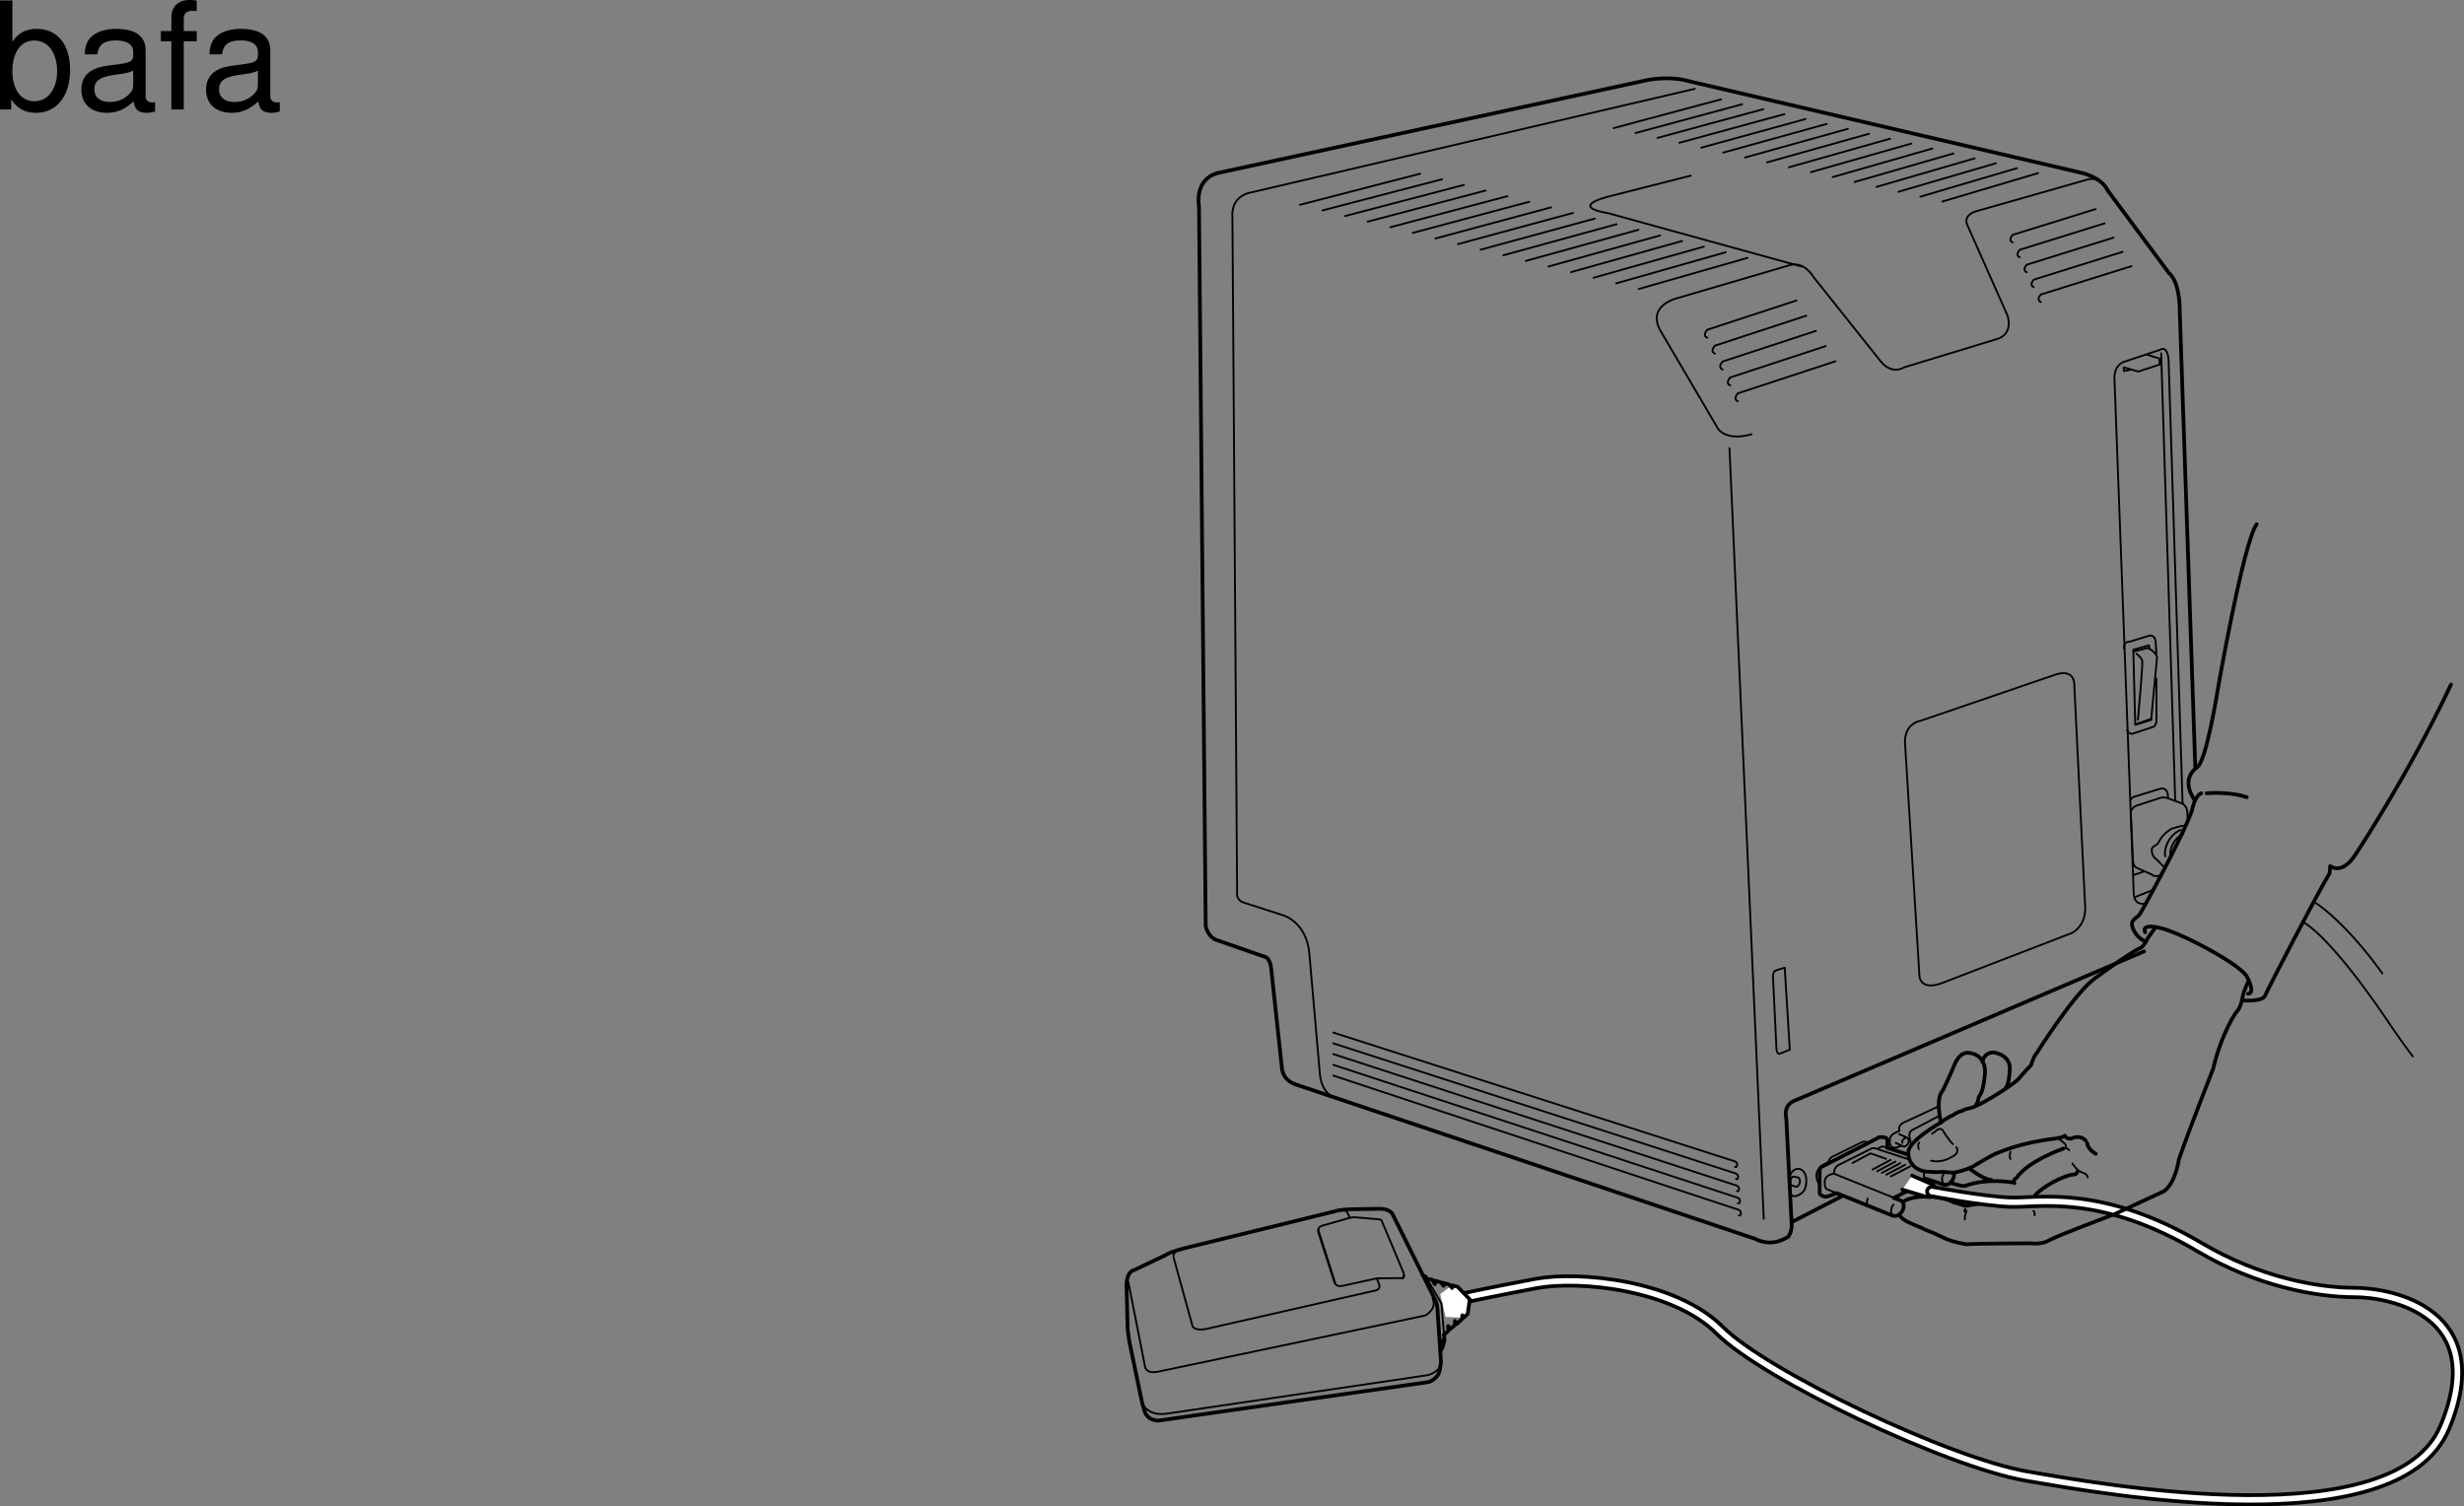 <svg xmlns="http://www.w3.org/2000/svg" xmlns:xlink="http://www.w3.org/1999/xlink" width="329.623" height="201.516"><rect width="100%" height="100%" fill="#808080" stroke="none"/><defs><path id="a" d="M1.078-14.578V0h1.5v-1.344C3.375-.125 4.438.453 5.906.453c2.75 0 4.547-2.25 4.547-5.734 0-3.407-1.687-5.5-4.469-5.5-1.437 0-2.468.547-3.25 1.719v-5.516zm4.578 5.36c1.86 0 3.063 1.624 3.063 4.124 0 2.375-1.235 4-3.063 4-1.781 0-2.922-1.61-2.922-4.062 0-2.469 1.141-4.063 2.922-4.063zm0 0"/><path id="b" d="M10.703-.984c-.187.046-.265.046-.36.046-.577 0-.905-.296-.905-.828v-6.156c0-1.86-1.36-2.86-3.938-2.86-1.547 0-2.766.438-3.484 1.22-.47.546-.672 1.14-.72 2.187h1.688c.141-1.281.891-1.86 2.454-1.86 1.515 0 2.343.547 2.343 1.547v.454c-.015.718-.375.968-1.734 1.156-2.36.297-2.734.375-3.36.64C1.454-4.921.845-4 .845-2.64.844-.734 2.156.453 4.28.453 5.594.453 6.656 0 7.844-1.078 7.954 0 8.484.453 9.562.453c.36 0 .579-.031 1.141-.172zM7.781-3.297c0 .563-.156.89-.656 1.36-.688.625-1.5.937-2.484.937-1.297 0-2.063-.625-2.063-1.688 0-1.093.719-1.656 2.516-1.906 1.781-.25 2.125-.328 2.687-.593zm0 0"/><path id="c" d="M5.156-10.484H3.422v-1.641c0-.688.375-1.063 1.156-1.063.14 0 .203 0 .578.032v-1.39a3.975 3.975 0 0 0-.937-.095c-1.532 0-2.453.875-2.453 2.375v1.782H.359v1.359h1.407V0h1.656v-9.125h1.734Zm0 0"/></defs><path fill="none" stroke="#000" stroke-linecap="round" stroke-linejoin="round" stroke-miterlimit="10" stroke-width=".5" d="M282.926 162.403c-.98.394-7.055 2.637-8.754 3.488 0 0-.863.645-2.582.43 0 0-7.36.027-8.543.133 0 0-1.61-.25-2.625-.688-.875-.375-1.48-.73-2.25-1.015-.766-.29-1.02-.454-1.02-.454s-2.039-.78-2.433-1.14c0 0-.387-.235-.649-.625m.54-1.766c1.316-.973 5.027-.89 6.687.063 0 0 1 .25 1.25.375s.687.125 1 0c0 0 6.25-.875 7.5-.813m-13.125-2.562-4.563 2.437"/><path fill="#fff" stroke="#000" stroke-linecap="round" stroke-linejoin="round" stroke-miterlimit="10" stroke-width=".5" d="m255.797 157.266 2.562 1.125s.801.219.5 1.063c-.312.875-.875.687-1.25.625l-3.125-.938"/><path fill="none" stroke="#000" stroke-linecap="round" stroke-linejoin="round" stroke-miterlimit="10" stroke-width=".5" d="m155.922 167.903-4.223 2.012s-.922.074-.996 1.914l.149 6.039s.117.804.23 1.61l1.723 8.265.347 1.148s.34 1.149 1.836 1.149l36.172-5.164s1.38-.461 1.492-1.84l.118-.805-.461-6.89s0-.919-.344-1.493l-5.707-11.492s-.43-.703-1.813-.648l-4.023.066s-1.266.066-1.852.27l-20.082 4.93s-1.972.491-2.566.929zm0 0"/><path fill="none" stroke="#000" stroke-linecap="round" stroke-linejoin="round" stroke-miterlimit="10" stroke-width=".25" d="m150.945 171.493 2.192 11.12s-.051 1.266 1.804.88l35.707-7.508s1.641-.856 1.008-2.258m-12.535-11.773c.813-.2 1.059.156 1.059.156l.398.766"/><path fill="none" stroke="#000" stroke-linecap="round" stroke-linejoin="round" stroke-miterlimit="10" stroke-width=".25" d="M176.375 164.458s-.117.105.008.484l2.145 6.64s.203.696 1.25.395l4.406-.969.308.817c.313.816-.84.886-.84.886l-22.273 5.067c-1.969.379-1.926-.652-1.926-.652l-2.402-8.72c-.309-.929.617-1.124.617-1.124m-4.863 20.461s.687 1.722 3.215 1.379l35.027-5.168s1.723-.457 1.723-1.723"/><path fill="none" stroke="#000" stroke-linecap="round" stroke-linejoin="round" stroke-miterlimit="10" stroke-width=".5" d="M192.71 180.797c0-.171.231-.457.231-.457l.29-.98"/><path fill="none" stroke="#000" stroke-linecap="round" stroke-linejoin="round" stroke-miterlimit="10" stroke-width=".25" d="m178.613 171.614-2.242-7.016c-.125-.465.54-.637.54-.637l3.081-.882c.875-.309 1.363-.23 1.363-.23l3.235.273c.258.039.355.445.355.445l2.828 6.726s.098.461-.113.684"/><path fill="none" stroke="#000" stroke-linecap="round" stroke-linejoin="round" stroke-miterlimit="10" stroke-width=".25" d="m184.184 171.008 3.476-.03s.2.007.188-.368"/><path fill="none" stroke="#000" stroke-linecap="round" stroke-linejoin="round" stroke-miterlimit="10" stroke-width=".5" d="m239.684 163.489 6.613-3.41"/><path fill="none" stroke="#000" stroke-linecap="round" stroke-linejoin="round" stroke-miterlimit="10" stroke-width=".25" d="m291.977 107.512-1.868-59.183s0-2.25-1.25-1.5l-4.5 1.5s-1.5.25-1.5 2.25l2.575 68.78c0 1.993 1.62 1.497 1.62 1.497m2.056-73.59 1.882 59.848m-3.07 11.965-2.238.902"/><path fill="none" stroke="#000" stroke-linecap="round" stroke-linejoin="round" stroke-miterlimit="10" stroke-width=".25" d="M284.125 86.754c-.027-1 .723-.894.723-.894l2.68-.824c.867-.094.84.847.84.847l.105 1.52"/><path fill="none" stroke="#000" stroke-linecap="round" stroke-linejoin="round" stroke-miterlimit="10" stroke-width=".25" d="m287.55 86.676-.093-.347-2.074.593.262 10.047 2.144-.672-.004-.14"/><path fill="none" stroke="#000" stroke-linecap="round" stroke-linejoin="round" stroke-miterlimit="10" stroke-width=".25" d="M284.543 97.684s.14.496.7.48l2.698-.89s.555-.078.536-.95l.004-5.523"/><path fill="none" stroke="#000" stroke-linecap="round" stroke-linejoin="round" stroke-miterlimit="10" stroke-width=".25" d="m285.457 87.141 1.844-.453s1.031.41 1.262 1.207l-.778 8.262-1.953.683"/><path fill="none" stroke="#000" stroke-linecap="round" stroke-linejoin="round" stroke-miterlimit="10" stroke-width=".25" d="M285.816 87.461s.747.555.77.989c.055.941-.586 7.824-.586 7.824"/><path fill="none" stroke="#000" stroke-linecap="round" stroke-linejoin="round" stroke-miterlimit="10" stroke-width=".5" d="M252.484 153.516v-.812c0-.5-.25-.5-.25-.5-.87-.246-1.078.062-1.078.062l-7.418 3.805s-.316.062-.316.62v2.743s-.121.375.441.563c0 0 .246.207.746.02l1.063-.376"/><path fill="none" stroke="#000" stroke-linecap="round" stroke-linejoin="round" stroke-miterlimit="10" stroke-width=".25" d="M284.98 107.067s.18-.438.618-.508l3.218-.996s1.176-.52 1.207 1.035m-3.32 10.032-1.223.402m-26.058 30.922s-3.844 1.82-4.715 2.195c-.875.375-.625 1.121-.625 1.121s.188-.059-.5.25c-.684.313-.746.746-.746.746s-.29 1.5.836 1.25l.562-.187"/><path fill="none" stroke="#000" stroke-linecap="round" stroke-linejoin="round" stroke-miterlimit="10" stroke-width=".25" d="m259.547 149.204-3.625 1.91s-.719.25-.438 1.183l.188.782m-1.622-1.371 1.032.468s.465.246.184.809c0 0-.282.406-.594.406l-1.063-.5"/><path fill="none" stroke="#000" stroke-linecap="round" stroke-linejoin="round" stroke-miterlimit="10" stroke-width=".25" d="M254.895 152.239s-.5.183-.407.652m-4.519-.031s-.469-.277-.965-.031l-3.988 1.965s-.375.312-.407.652l-.78.406s-1.524.938-.466 2.555m-4-.617c.07-1.2.946-1.407.946-1.407.687-.187 1.316.47 1.332 1.453.023 1.352-.465 1.786-1.16 2.098 0 0-.622.305-1.028-.223"/><path fill="none" stroke="#000" stroke-linecap="round" stroke-linejoin="round" stroke-miterlimit="10" stroke-width=".25" d="M240.52 157.516c.218.004.285.41.27.633 0 0-.122.535-.462.598m.192-1.231-.57-.121s-.391.063-.442.594c0 0-.028.504.062.535m.633.223-.515-.16m-.938-29.129.684 10.968-1.246.496s-.56.375-.56-.996l-.437-9.035s-.125-.875.375-1.062c.5-.184 1.184-.371 1.184-.371zm18.152-33.024s-2.113.293-2.062 2.91l1.922 30.985s-.125 2.242 2.867 1.246l17.453-6.73s1.871-.75 1.871-3.368l-1.457-29.707s.23-2.508-2.707-1.46zm-24.789 59.668s.278.125.278-.312c0-.375-.438-.47-.438-.47l-53.59-17.19m53.875 19.593s.278.125.278-.312c0-.375-.434-.47-.434-.47l-53.719-17.37m53.997 19.773s.28.125.28-.312c0-.375-.433-.469-.433-.469l-53.844-17.555m54.125 19.957s.278.125.278-.312c0-.375-.438-.469-.438-.469l-53.965-17.734m54.247 20.136s.28.125.28-.312c0-.375-.437-.469-.437-.469l-54.09-17.914m57.582 19.149-4.582-103.075m91.403 81.348a100.95 100.95 0 0 1-3.188-4.48c-8.207-12.157-11.531-13.504-11.531-13.504m1.785-2.504s3.863 2.422 8.867 9.39m-28.332-15.742c-.195-.89.54-2.465 1.703-2.902"/><path fill="none" stroke="#000" stroke-linecap="round" stroke-linejoin="round" stroke-miterlimit="10" stroke-width=".25" d="M289.656 114.56c-.242-1.118.614-2.985 2.07-3.532"/><path fill="none" stroke="#000" stroke-linecap="round" stroke-linejoin="round" stroke-miterlimit="10" stroke-width=".25" d="M289.758 116.047c-.442-.16-.602-.402-.602-.402-.222-.285-.844-.824-.844-.824-.402-.285-.62-1.227-.312-1.496.23-.203.582-.227.89-.852.5-1 1.61-1.605 1.61-1.605s1.367-.418 1.547-.414"/><path fill="none" stroke="#000" stroke-linecap="round" stroke-linejoin="round" stroke-miterlimit="10" stroke-width=".25" d="m292.672 109.704-.07-1.118c-.043-.757-.625-1.074-.625-1.074l-2.055-.758c-.492-.18-.984 0-.984 0l-2.844.934s-1.168.223-1.031 1.254l.289 6.426s.093.508.464.715l2.047.906s.246.402 1.184.09"/><path fill="none" stroke="#000" stroke-linecap="round" stroke-linejoin="round" stroke-miterlimit="10" stroke-width=".5" d="m286.828 127.274-46.746 19.965c-1.621.625-1.121 2.37-1.121 2.37l.723 14.255c0 1.12-.496 1.617-.496 1.617l-.75.375c-1.993.871-3.614-.125-3.614-.125l-61.554-20.68c-1.786-.625-1.786-2.234-1.786-2.234l-1.43-13.227c-.144-1.539-.898-1.609-.898-1.609l-6.164-2.145c-1.43-.359-1.699-1.964-1.699-1.964l-.895-96.258s-.714-3.574 2.504-4.469l57.024-12.336s3.125-.805 6.164.09l52.465 12.246s2.59.574 3.394 2.324l8.223 11.082s1.43.89 1.43 5.184l2.07 60.844"/><path fill="none" stroke="#000" stroke-linecap="round" stroke-linejoin="round" stroke-miterlimit="10" stroke-width=".25" d="M178.723 146.93c-1.97-.625-2.145-3.129-2.145-3.129l-1.43-16.355c-.414-4.13-3.488-5.004-3.488-5.004l-5.004-1.61c-1.43-.359-1.16-1.433-1.16-1.433l-.629-90.356s-.355-2.503 2.145-3.218l59.707-13.942"/><path fill="none" stroke="#000" stroke-linecap="round" stroke-linejoin="round" stroke-miterlimit="10" stroke-width="1.75" d="M258.422 159.391s6.816 1.3 10.523 1.434c3.711.136 12.094-1.801 25.34 6.035 7.762 4.594 15.656 6.043 20.66 6.043 5.008 0 18.535 2.68 12.102 18.05-6.434 15.372-45.633 8.29-56 6.5-10.367-1.785-34.922-13.421-41-19.5-6.078-6.077-18.836-7.324-24.555-6.25-5.719 1.07-10.277 2.055-10.277 2.055"/><path fill="none" stroke="#fff" stroke-linecap="round" stroke-linejoin="round" stroke-miterlimit="10" stroke-width=".75" d="M258.422 159.391s6.816 1.3 10.523 1.434c3.711.136 12.094-1.801 25.34 6.035 7.762 4.594 15.656 6.043 20.66 6.043 5.008 0 18.535 2.68 12.102 18.05-6.434 15.372-45.633 8.29-56 6.5-10.367-1.785-34.922-13.421-41-19.5-6.078-6.077-18.836-7.324-24.555-6.25-5.719 1.07-10.277 2.055-10.277 2.055"/><path fill="#fff" d="m194.23 171.954.75.171 1.637 1.696-.273 1.941-.54.504-2.421-.094-.715-3.039 1.562-1.18"/><path fill="none" stroke="#000" stroke-linecap="round" stroke-linejoin="round" stroke-miterlimit="10" stroke-width=".25" d="m190.902 171.09 1.926 3.278.348 4.172"/><path fill="none" stroke="#000" stroke-linecap="round" stroke-linejoin="round" stroke-miterlimit="10" stroke-width=".5" d="m191.895 171.336.011.418m1.84 5.684.23.375m.688-1.035.23.324m-1.878-5.496.039.348m2.566 4.058.184.254m-1.575-4.312v.285m0-.285.75.172 1.637 1.695-.273 1.941-.54.504m-2.788-4.66.832.227.41.472m1.375 3.645-.051.511-.687.641m-3-5.792.875.241.343.465m1.524 4.692-.031.585-.63.52m-.804.747.574-.52-.012-.66m-1.777-5.59-.394-.61-.63-.086m-.601-.492s.082.09.367.149l.203.34"/><path fill="none" stroke="#000" stroke-linecap="round" stroke-linejoin="round" stroke-miterlimit="10" stroke-width=".5" d="m193.176 178.54.054.648-.632.402m94.371-54.879s-.719-1.253 2.144-.539c2.86.715 10.543 4.829 11.438 6.438.894 1.605.715 2.32.18 2.32"/><path fill="none" stroke="#000" stroke-linecap="round" stroke-linejoin="round" stroke-miterlimit="10" stroke-width=".5" d="M286.875 125.872s-.98-.36-1.52-1.61c-.535-1.25.54-1.43.895-1.965.36-.539 5.723-10.28 6.973-13.855 0 0 .355-1.965 1.25-2.324"/><path fill="none" stroke="#000" stroke-linecap="round" stroke-linejoin="round" stroke-miterlimit="10" stroke-width=".25" d="m258.473 151.645.39-.25s.688-.789 1.082-.102c0 0 .637 1.086 1.301 1.766m.473.399s.488.687-.395 1.18c0 0-.886.59-1.773.687 0 0-.578.117-1.227-.063m-1.633-1.539c-.148-.398-.093-.683.028-.867m15.301 9.129s.214.11.16.59m-9.262-.84s-.164.008-.113.332m.269-.106s-.32.86-.215 1.18"/><path fill="none" stroke="#000" stroke-linecap="round" stroke-linejoin="round" stroke-miterlimit="10" stroke-width=".5" d="M282.926 162.403c2.726-1.293 6.515-3.02 6.515-3.02 1.614-1.078 2.043-4.304 2.043-4.304 1.508-4.301 4.57-12.078 4.57-12.078 1.184-4.946 3.122-7.637 3.122-7.637.644-.535.86-2.149.86-2.149.12-.539.413-1.238.776-1.96m-12.445-7.235c-.449.664-1.023 1.45-1.023 1.45-.64 1.35-1.13 1.398-1.13 1.398-1.398.648-5.698 3.82-5.698 3.82-2.797 1.773-8.067 10.215-8.067 10.215-.375.324-.754 1.613-.754 1.613-.59.54-1.773 1.938-1.773 1.938-1.238 1.078-5.219 3.547-6.293 3.765-1.074.215-1.184.43-1.184.43-.48 0-1.183.535-1.183.535-.645.215-1.614.969-1.614.969s-4.46 2.527-4.355 4.035c0 0-.16 2.043 2.207 2.527 0 0 1.387.145 2.203.055.274-.031 1.067.106 1.668.106 0 0 2.043-.375 3.067-1.13 0 0 2.148-1.288 2.632-1.453.485-.16 3.176-1.449 7.961-1.988 0 0 1.074-.16 1.18-.375 0 0 .273.535.914.375 0 0 1.078-.59 1.883.27m.219.375s0 .75 1.128 1.398"/><path fill="none" stroke="#000" stroke-linecap="round" stroke-linejoin="round" stroke-miterlimit="10" stroke-width=".5" d="M259.648 150.153s-.46-2.008-.214-3.227c0 0 .109-.699.484-1.074 0 0 .86-1.773 1.508-3.336 0 0 .644-1.879 1.988-1.668 0 0 2.465.11 2.098 3.121-.27 2.207-.535 2.313-.809 2.797 0 0-.105.86-.375 1.02"/><path fill="none" stroke="#000" stroke-linecap="round" stroke-linejoin="round" stroke-miterlimit="10" stroke-width=".5" d="M265.188 142.032s.218-1.29 1.562-1.235c0 0 2.363.32 2.098 2.422 0 0-.055 1.664-.485 2.254"/><path fill="none" stroke="#000" stroke-linecap="round" stroke-linejoin="round" stroke-miterlimit="10" stroke-width=".25" d="M275.566 152.465s.918.594.809.914c-.105.32.27.215.43.485m.429 1.773s.59.969 1.239 1.184c.644.219.804.433.804.699"/><path fill="none" stroke="#000" stroke-linecap="round" stroke-linejoin="round" stroke-miterlimit="10" stroke-width=".5" d="M276.05 153.649s-4.73 1.613-6.343 3.98c0 0-.539.215-.215.645m-.379-.106s-3.129-.59-6.066.41c0 0-.063.313-2-.312m16.84-1.516s-.106.43-.535.376c-.43-.055-3.29.937-5.118 2.765m-8.82-3.609s1.774 1.453 2.957 1.562"/><path fill="none" stroke="#000" stroke-linecap="round" stroke-linejoin="round" stroke-miterlimit="10" stroke-width=".25" d="M268.953 154.083s-.215.64 0 .964"/><path fill="none" stroke="#000" stroke-linecap="round" stroke-linejoin="round" stroke-miterlimit="10" stroke-width=".5" d="M300.016 133.825s2.707.273 3.039-.715c.175-.535 7.328-14.297 8.578-16.266 0 0 .09-.625.09-.984 0 0 1.52 1.25 3.308-1.43 0 0 7.133-10.699 12.852-22.855m-32.695 14.543s3.128-.266 5.363.535m-6.973.359s-2.043-2.66.36-4.379c1.25-.894 2.746-10.41 2.746-10.41s3.414-19.594 5.199-22.097"/><path fill="none" stroke="#000" stroke-linecap="round" stroke-linejoin="round" stroke-miterlimit="10" stroke-width=".25" d="M281.414 24.754s-.805-1.164-2.234-.714l-14.746 4.199s-1.88.445-1.25 1.875l5.359 12.066s.895 2.324-1.25 3.13l-12.602 3.843s-1.644 1.187-3.304-1.074l-8.762-10.993s-1.25-2.234-3.219-1.609l-14.926 4.379s-4.554.984-2.144 4.738l7.508 12.782s1.074 1.695 4.469.714"/><path fill="none" stroke="#000" stroke-linecap="round" stroke-linejoin="round" stroke-miterlimit="10" stroke-width=".25" d="m241.016 35.657-25.918-7.149s-5.184-.715-.18-2.148l11.262-2.86m7.597 10.997-14.55 4.164m11.633-4.914-14.657 4.16m11.735-4.914-14.758 4.164m11.84-4.914-14.86 4.164m11.938-4.914-14.961 4.164m12.043-4.914-15.067 4.164m12.149-4.914-15.168 4.164m12.246-4.914-15.27 4.16m12.352-4.914-15.375 4.164m12.453-4.914-15.477 4.164m12.559-4.914-15.578 4.164m12.66-4.914-15.684 4.164m12.762-4.914-15.785 4.164m12.867-4.914-15.886 4.16m12.964-4.914-15.988 4.164m13.07-4.914-16.09 4.164m98.746-4.239-12.82 3.805m9.993-4.465-12.922 3.81m10.093-4.466-13.023 3.809m10.195-4.469-13.129 3.817m10.301-4.473-13.23 3.816m10.402-4.476-13.332 3.82m10.508-4.477-13.438 3.82m10.61-4.476-13.543 3.824m10.715-4.484-13.645 3.828m10.816-4.484-13.746 3.828m10.918-4.488-13.847 3.836m11.019-4.493-13.953 3.836m11.125-4.492-14.055 3.836m11.227-4.496-14.156 3.84m11.327-4.496-14.257 3.843m11.43-4.503-14.364 3.847m24.457 23.059-11.925 3.914s-.735.762 0 1.066m13.234-2.945-12.21 4.008s-.731.762 0 1.062m13.515-3.039-12.492 4.102s-.731.762 0 1.066m13.796-3.133-12.773 4.196s-.73.761 0 1.062m14.079-3.226-13.056 4.289s-.73.761 0 1.066m47.86-25.714-11.106 3.452s-.672.711 0 .996m12.305-2.538-11.36 3.538s-.675.711 0 .997m12.559-2.629-11.617 3.629s-.672.71 0 .996m12.816-2.719-11.878 3.715s-.672.715 0 1m13.082-2.805-12.137 3.8s-.676.716 0 1m14.226 7.052 1.625.5.063.812-2.875.938-1.938-.563v.5l.938-.187m-39.328 110.16-1.324-.531s-.348-.13-.286-1.067c.063-.937 1.25-1 1.25-1l8.008 3.227m-8.007-3.227s-.126-.812.624-1.187l4.375-2.188s.375-.187 1.125.188l4 1.312m2.016 1.574c-.312.625-.016.926-.016.926"/><path fill="none" stroke="#000" stroke-linecap="round" stroke-linejoin="round" stroke-miterlimit="10" stroke-width=".25" d="M251.234 153.704c.364-.395.75-.313.75-.313l.504.168"/><path fill="none" stroke="#000" stroke-linecap="round" stroke-linejoin="round" stroke-miterlimit="10" stroke-width=".5" d="m252.488 153.56 2.746.894m6.161 2.609c.039.496-.286 1.152-.829 1.383 0 0-.308.086-.5.039l-2.132-.695m0 0-.45-.149"/><path fill="none" stroke="#000" stroke-linecap="round" stroke-linejoin="round" stroke-miterlimit="10" stroke-width=".25" d="M249.86 161.266s-.25-.312 0-.937m3.25 2.125s-.376-.625.187-1.313m6.625-2.937s-.375-.625.187-1.313m-4.589-.855-2.56 1.336m1.907-1.552-2.52 1.321m1.868-1.539-2.477 1.309m1.825-1.524-2.438 1.293m1.785-1.512-2.398 1.286m-2.688-.875 2.399-1.286 2.074.723"/><path fill="none" stroke="#000" stroke-linecap="round" stroke-linejoin="round" stroke-miterlimit="10" stroke-width=".5" d="m253.367 160.243.992.398s.313.188.313.688c0 .5-.375 1.125-.938 1.312 0 0-.312.063-.5 0l-7.515-3.027"/><g transform="translate(-3.453 -154.546)"><use xlink:href="#a" width="100%" height="100%" x="2.375" y="169.187"/><use xlink:href="#b" width="100%" height="100%" x="13.495" y="169.187"/><use xlink:href="#c" width="100%" height="100%" x="24.615" y="169.187"/><use xlink:href="#b" width="100%" height="100%" x="30.175" y="169.187"/></g></svg>
